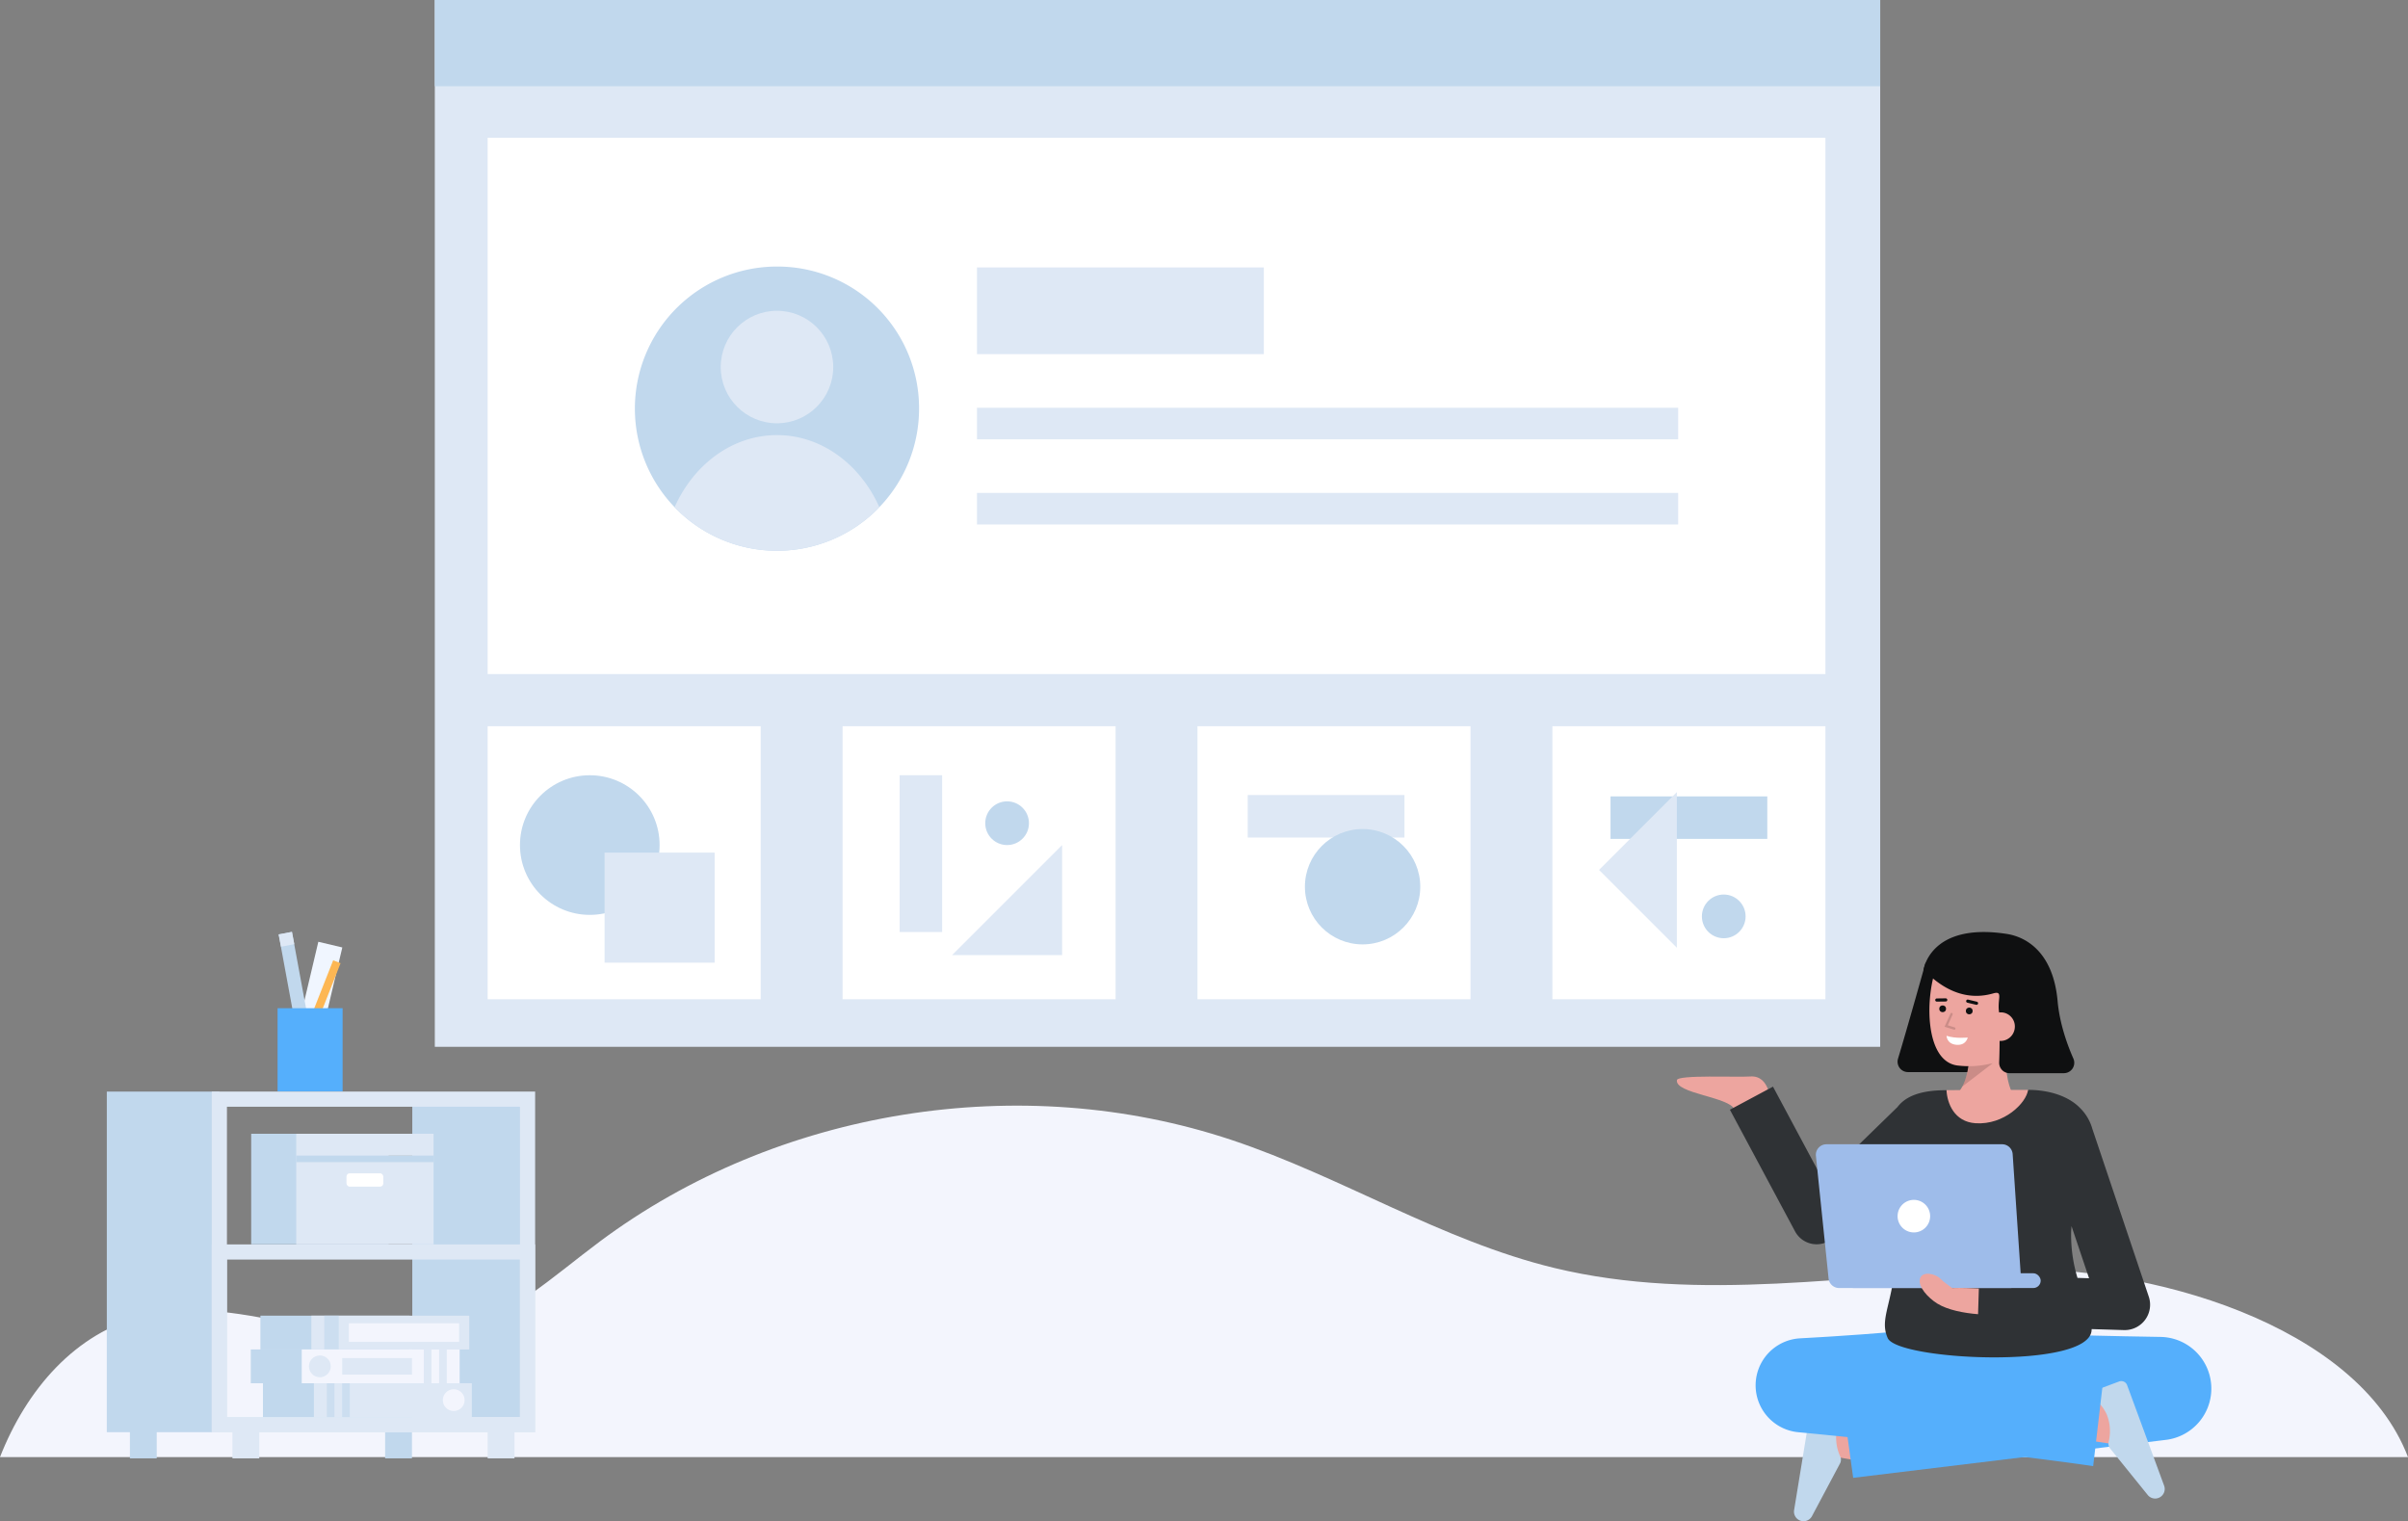 <svg id="Layer_1" data-name="Layer 1" xmlns="http://www.w3.org/2000/svg" viewBox="0 0 1034.726 653.626">
  <rect x="0" y="0" width="1034.726" height="653.626" fill="#808080" stroke="none"/>
  <path d="M1034.726,626.066H0c11.338-28.913,32.272-53.441,61.792-60.718,43.177-10.63,88.87,18.6,131.951,7.609,24.476-6.237,43.745-24.415,63.993-39.509,76.388-56.952,181.069-73.785,271.459-43.64,47.248,15.749,90.3,43.291,138.7,55,62.586,15.147,128.037,2.586,192.4.516C922.979,543.31,1012.792,568.851,1034.726,626.066Z" fill="#f3f5fd"/>
  <circle cx="787.126" cy="18.526" r="9.296" fill="#fff"/>
  <g>
    <g>
      <path d="M827.425,413.638s-7.58,27.159-11.838,41.252a4.467,4.467,0,0,0,4.281,5.759h26.6a4.473,4.473,0,0,0,4.466-4.259l1.793-37.807Z" fill="#0f1011"/>
      <path d="M868.191,474.052s-7.737-4.093-6.029-25.151l-15.979-2.948s1.812,18.877-6.265,24.878Z" fill="#eda59f"/>
      <path d="M843.188,466.882l13.263-10.166-10.424-.1A28.771,28.771,0,0,1,843.188,466.882Z" opacity="0.15"/>
      <path d="M871.22,440.729c-1.1,6.389-4.581,12.442-10.215,14.51a40.49,40.49,0,0,1-19.355,2.633c-17.491-1.418-14.067-41.189-5.77-48.921s32.67-2.862,35.646,10.055C873.065,425.687,872.267,434.652,871.22,440.729Z" fill="#eda59f"/>
      <g>
        <circle cx="846.195" cy="434.381" r="1.449" fill="#0f1011"/>
        <circle cx="834.763" cy="433.454" r="1.449" fill="#0f1011"/>
        <line x1="836.088" y1="429.636" x2="832.249" y2="429.688" fill="none" stroke="#0f1011" stroke-linecap="round" stroke-miterlimit="10" stroke-width="1.362"/>
        <line x1="849.319" y1="431.072" x2="845.534" y2="430.165" fill="none" stroke="#0f1011" stroke-linecap="round" stroke-miterlimit="10" stroke-width="1.362"/>
        <path d="M845.535,445.793s-5.348.569-9.1-.737c0,0,.033,3.522,4.266,3.866S845.535,445.793,845.535,445.793Z" fill="#fff"/>
      </g>
      <g opacity="0.15">
        <path d="M839.769,442.424a.5.5,0,0,0,.147-.979l-2.947-.9,2.057-4.593a.5.5,0,1,0-.912-.408l-2.52,5.626,4.029,1.234A.5.5,0,0,0,839.769,442.424Z"/>
      </g>
      <path d="M826.513,416.894s2.561-20.713,35.75-15.626c8.274,1.268,20,7.728,21.9,28.9.868,9.712,4.216,18.869,6.77,24.665a4.471,4.471,0,0,1-4.083,6.286l-23.33.008a4.464,4.464,0,0,1-4.472-4.456c0-.066,0-.132,0-.2.168-3.971.3-10.694.074-20.97-1.213-5.865,2.018-10-2.672-8.652C839.036,431.846,827.821,417.229,826.513,416.894Z" fill="#0f1011"/>
      <path d="M853.517,440.62a6.143,6.143,0,0,0,12.246.993,6.042,6.042,0,0,0-5.422-6.6c-.068-.006-.136-.012-.2-.016C855.758,434.852,853.792,437.238,853.517,440.62Z" fill="#eda59f"/>
    </g>
    <g>
      <path d="M808.232,618.647c-1.9-.318-23.3-3.975-23.3-3.975" fill="none" stroke="#eda59f" stroke-miterlimit="10" stroke-width="21"/>
      <path d="M770.934,648.859a4.107,4.107,0,0,0,3.693,4.751h0a4.106,4.106,0,0,0,3.919-2.039l12.112-22.755a3.461,3.461,0,0,0,.16-2.885,19.1,19.1,0,0,1-1.46-11.872,17.027,17.027,0,0,1,4.634-8.167,1.546,1.546,0,0,0-.767-2.691l-11.788-1.975a2.678,2.678,0,0,0-3.085,2.21Z" fill="#c1d8ed"/>
    </g>
    <path d="M872.853,573.015c8.9.37,17.955.63,27.015.854l13.615.3,13.6.244,1.355.025a22.2,22.2,0,0,1,2.276,44.232l-134.4,16.319-5.476-39.72,133.8-20.655,3.631,44.256-13.808.892-13.8.834c-9.214.533-18.433,1.032-27.816,1.417Z" fill="#55affc"/>
    <g>
      <path d="M888.472,606.806c1.857.5,19.8,3.108,19.8,3.108" fill="none" stroke="#eda59f" stroke-miterlimit="10" stroke-width="21"/>
      <path d="M929.934,638.355a4.107,4.107,0,0,1-2.724,5.366h0a4.106,4.106,0,0,1-4.235-1.258l-16.211-20.042a3.46,3.46,0,0,1-.7-2.8,19.109,19.109,0,0,0-.82-11.933,17.028,17.028,0,0,0-6.1-7.139,1.547,1.547,0,0,1,.243-2.788l11.2-4.176a2.678,2.678,0,0,1,3.448,1.584Z" fill="#c1d8ed"/>
    </g>
    <path d="M843.011,618.414c-5.632-.479-11.261-.825-16.89-1.149-5.628-.3-11.257-.6-16.883-.8l-8.441-.326-8.438-.243c-5.626-.187-11.25-.264-16.875-.372l1.95-40.409c10.529,1.473,21.072,2.825,31.611,4.212s21.092,2.662,31.641,3.959l15.834,1.867,15.844,1.776c10.569,1.135,21.138,2.264,31.731,3.193l-4.649,39.83c-10.522-1.534-21.067-2.87-31.612-4.2l-15.828-1.92L836.168,622c-10.565-1.167-21.128-2.352-31.7-3.433s-21.146-2.189-31.732-3.181a20.231,20.231,0,0,1,.7-40.338l1.252-.071c5.616-.329,11.233-.629,16.847-1.038l8.422-.576,8.421-.659c5.614-.423,11.226-.947,16.838-1.467,5.612-.547,11.223-1.116,16.831-1.817Z" fill="#55affc"/>
    <polygon points="893.288 566.88 896.248 616.585 810.758 615.581 817.211 571.576 893.288 566.88" fill="#55affc"/>
    <g>
      <path d="M760.849,473.921s-.15-12.011-8.735-11.386c-5.417.394-31.151-.8-31.534,1.544-.948,5.8,22.591,7.218,24.728,12.622Z" fill="#eda59f"/>
      <g>
        <path d="M923.336,557.131,899.085,485.02a20.229,20.229,0,0,0-5.543-9.2c-4.57-4.57-12.46-7.52-22.08-7.53-.72,5.61-34.78,5.63-35.04.13-1.3.02-2.31.04-2.94.07-9.406.406-14.971,3.009-18.114,7.161l-32.1,31.235L761.858,466.9l-18.512,9.914,28,52.279a10.5,10.5,0,0,0,16.579,2.568l25.471-24.785a161.02,161.02,0,0,1,1.808,19.543c.39,32.46-8.38,38.58-4.06,48.5,4.19,9.63,86.52,13.63,87.62-3.31.012-.178.013-.355.019-.532l13.89.423c.111,0,.222,0,.333,0a10.9,10.9,0,0,0,10.332-14.378Zm-25.66-7.9-4.972-.152a63.857,63.857,0,0,1-2.742-18.667c0-1.2.07-2.387.186-3.566Z" fill="#2f3235"/>
        <path d="M836.422,468.423c.26,5.5,3.25,13.59,12.48,14.2,12.3.81,21.84-8.72,22.56-14.33h-.03C859.322,468.293,843.482,468.313,836.422,468.423Z" fill="#eda59f"/>
        <g>
          <g>
            <path d="M864.848,495.9l3.534,52.679a4.545,4.545,0,0,1-4.535,4.848H790.27a4.543,4.543,0,0,1-4.52-4.077l-5.445-52.679a4.545,4.545,0,0,1,4.521-5.012h75.488A4.544,4.544,0,0,1,864.848,495.9Z" fill="#9ebcea"/>
            <rect x="793.244" y="547.085" width="83.65" height="6.344" rx="3.172" transform="translate(1670.139 1100.514) rotate(180)" fill="#9ebcea"/>
          </g>
          <circle cx="822.395" cy="522.545" r="7" fill="#fff"/>
        </g>
        <path d="M832.48,560.119c4.49,2.771,11.44,4.081,17.5,4.561l.34-11.04c-2.85-.081-7.23-.381-11.52-.21-1.938-1.581-3.054-2.051-5.044-4.04-2.118-2.119-7.676-3.39-8.726,0S828.54,557.68,832.48,560.119Z" fill="#eda59f"/>
      </g>
    </g>
  </g>
  <g>
    <rect x="130.187" y="405.122" width="10.59" height="56.156" transform="translate(103.306 -19.55) rotate(13.302)" fill="#f0f6ff"/>
    <g>
      <rect x="124.107" y="400.538" width="5.818" height="48.777" transform="translate(-74.977 30.092) rotate(-10.452)" fill="#c1d8ed"/>
      <rect x="120.187" y="400.895" width="5.818" height="5.386" transform="translate(-73.279 30.127) rotate(-10.775)" fill="#dee8f5"/>
    </g>
    <rect x="110.19" y="435.058" width="50.584" height="3.415" transform="translate(-320.545 402.733) rotate(-68.498)" fill="#fdb754"/>
    <rect x="119.276" y="433.2" width="27.948" height="35.72" fill="#55affc"/>
  </g>
  <g>
    <g>
      <rect x="165.491" y="613.906" width="11.527" height="12.707" fill="#c1d8ed"/>
      <rect x="55.822" y="613.906" width="11.527" height="12.707" fill="#c1d8ed"/>
    </g>
    <rect x="45.899" y="469.027" width="48.364" height="146.352" transform="translate(140.161 1084.406) rotate(-180)" fill="#c1d8ed"/>
    <rect x="177.165" y="472.268" width="49.527" height="141.638" transform="translate(403.857 1086.174) rotate(-180)" fill="#c1d8ed"/>
    <path d="M91.005,469.027H229.95V615.379H91.005Zm132.43,6.515H97.52V608.864H223.435Z" fill="#dee8f5"/>
    <path d="M91.005,534.69H229.95v80.689H91.005Zm132.43,6.515H97.52v67.659H223.435Z" fill="#dee8f5"/>
    <g>
      <polygon points="166.962 487.151 166.962 496.471 166.962 534.637 107.938 534.637 107.938 496.471 107.938 487.151 166.962 487.151" fill="#c1d8ed"/>
      <rect x="127.284" y="496.471" width="59.024" height="38.166" fill="#dee8f5"/>
      <rect x="127.284" y="496.471" width="59.024" height="2.861" fill="#c1d8ed"/>
      <rect x="127.284" y="487.151" width="59.024" height="9.32" transform="translate(313.592 983.622) rotate(-180)" fill="#dee8f5"/>
      <rect x="148.895" y="504.136" width="15.803" height="5.731" rx="1.36" transform="translate(313.592 1014.003) rotate(-180)" fill="#fff"/>
    </g>
    <g>
      <rect x="209.548" y="613.906" width="11.527" height="12.707" fill="#dee8f5"/>
      <rect x="99.879" y="613.906" width="11.527" height="12.707" fill="#dee8f5"/>
    </g>
    <g>
      <rect x="112.992" y="594.333" width="64.169" height="14.53" transform="translate(290.153 1203.197) rotate(-180)" fill="#c1d8ed"/>
      <rect x="111.889" y="565.306" width="64.169" height="14.53" transform="translate(287.948 1145.142) rotate(-180)" fill="#c1d8ed"/>
      <g>
        <rect x="134.889" y="594.333" width="67.859" height="14.53" transform="translate(337.637 1203.197) rotate(-180)" fill="#dee8f5"/>
        <rect x="140.428" y="594.333" width="3.294" height="14.53" transform="translate(284.15 1203.197) rotate(-180)" fill="#c1d8ed" opacity="0.62"/>
        <rect x="147.016" y="594.333" width="3.294" height="14.53" transform="translate(297.325 1203.197) rotate(-180)" fill="#c1d8ed" opacity="0.62"/>
        <circle cx="194.969" cy="601.599" r="4.686" fill="#f3f5fd"/>
      </g>
      <g>
        <rect x="133.786" y="565.306" width="67.859" height="14.53" transform="translate(335.432 1145.142) rotate(-180)" fill="#dee8f5"/>
        <rect x="149.922" y="568.579" width="47.354" height="7.985" transform="translate(347.198 1145.142) rotate(-180)" fill="#f3f5fd"/>
        <rect x="139.326" y="565.306" width="6.233" height="14.53" transform="translate(284.884 1145.142) rotate(-180)" fill="#c1d8ed" opacity="0.62"/>
      </g>
      <g>
        <rect x="107.758" y="579.82" width="64.169" height="14.53" fill="#c1d8ed"/>
        <g>
          <rect x="129.655" y="579.82" width="67.859" height="14.53" fill="#f3f5fd"/>
          <rect x="188.682" y="579.82" width="3.294" height="14.53" fill="#dee8f5"/>
          <rect x="182.094" y="579.82" width="3.294" height="14.53" fill="#dee8f5"/>
          <circle cx="137.435" cy="587.085" r="4.686" fill="#dee8f5"/>
        </g>
        <rect x="147.062" y="583.523" width="29.955" height="7.123" transform="translate(324.08 1174.17) rotate(-180)" fill="#dee8f5"/>
      </g>
    </g>
  </g>
  <g>
    <rect x="186.841" width="621.087" height="449.786" fill="#dee8f5"/>
    <rect x="209.548" y="312.032" width="117.318" height="117.318" fill="#fff"/>
    <rect x="362.055" y="312.032" width="117.318" height="117.318" fill="#fff"/>
    <rect x="514.562" y="312.032" width="117.318" height="117.318" fill="#fff"/>
    <rect x="667.069" y="312.032" width="117.318" height="117.318" fill="#fff"/>
    <rect x="209.548" y="59.187" width="574.839" height="230.442" fill="#fff"/>
    <rect x="186.841" width="621.087" height="37.051" fill="#c1d8ed"/>
    <g>
      <g>
        <path d="M394.928,175.585a61.058,61.058,0,1,1-61.058-61.058A60.875,60.875,0,0,1,394.928,175.585Z" fill="#c1d8ed"/>
        <circle cx="333.87" cy="157.705" r="24.172" fill="#dee8f5"/>
        <path d="M377.87,217.924a61.07,61.07,0,0,1-88,0c8.233-18.4,24.853-30.974,44-30.974S369.637,199.525,377.87,217.924Z" fill="#dee8f5"/>
      </g>
      <rect x="419.808" y="114.906" width="123.27" height="37.252" fill="#dee8f5"/>
      <rect x="419.808" y="175.201" width="301.316" height="13.553" fill="#dee8f5"/>
      <rect x="419.808" y="211.797" width="301.316" height="13.553" fill="#dee8f5"/>
    </g>
    <circle cx="253.435" cy="363.1" r="30" fill="#c1d8ed"/>
    <rect x="259.789" y="366.346" width="47.291" height="47.291" fill="#dee8f5"/>
    <polyline points="456.4 363.1 456.4 410.391 409.109 410.391" fill="#dee8f5"/>
    <rect x="386.58" y="333.1" width="18.261" height="67.364" fill="#dee8f5"/>
    <circle cx="432.754" cy="353.708" r="9.391" fill="#c1d8ed"/>
    <rect x="560.701" y="317.052" width="18.261" height="67.364" transform="translate(920.565 -219.097) rotate(90)" fill="#dee8f5"/>
    <circle cx="585.51" cy="380.995" r="24.783" fill="#c1d8ed"/>
    <rect x="716.598" y="317.635" width="18.261" height="67.364" transform="translate(1077.045 -374.411) rotate(90)" fill="#c1d8ed"/>
    <circle cx="740.7" cy="393.745" r="9.391" fill="#c1d8ed"/>
    <polyline points="720.552 407.221 687.112 373.782 720.552 340.342" fill="#dee8f5"/>
  </g>
</svg>
